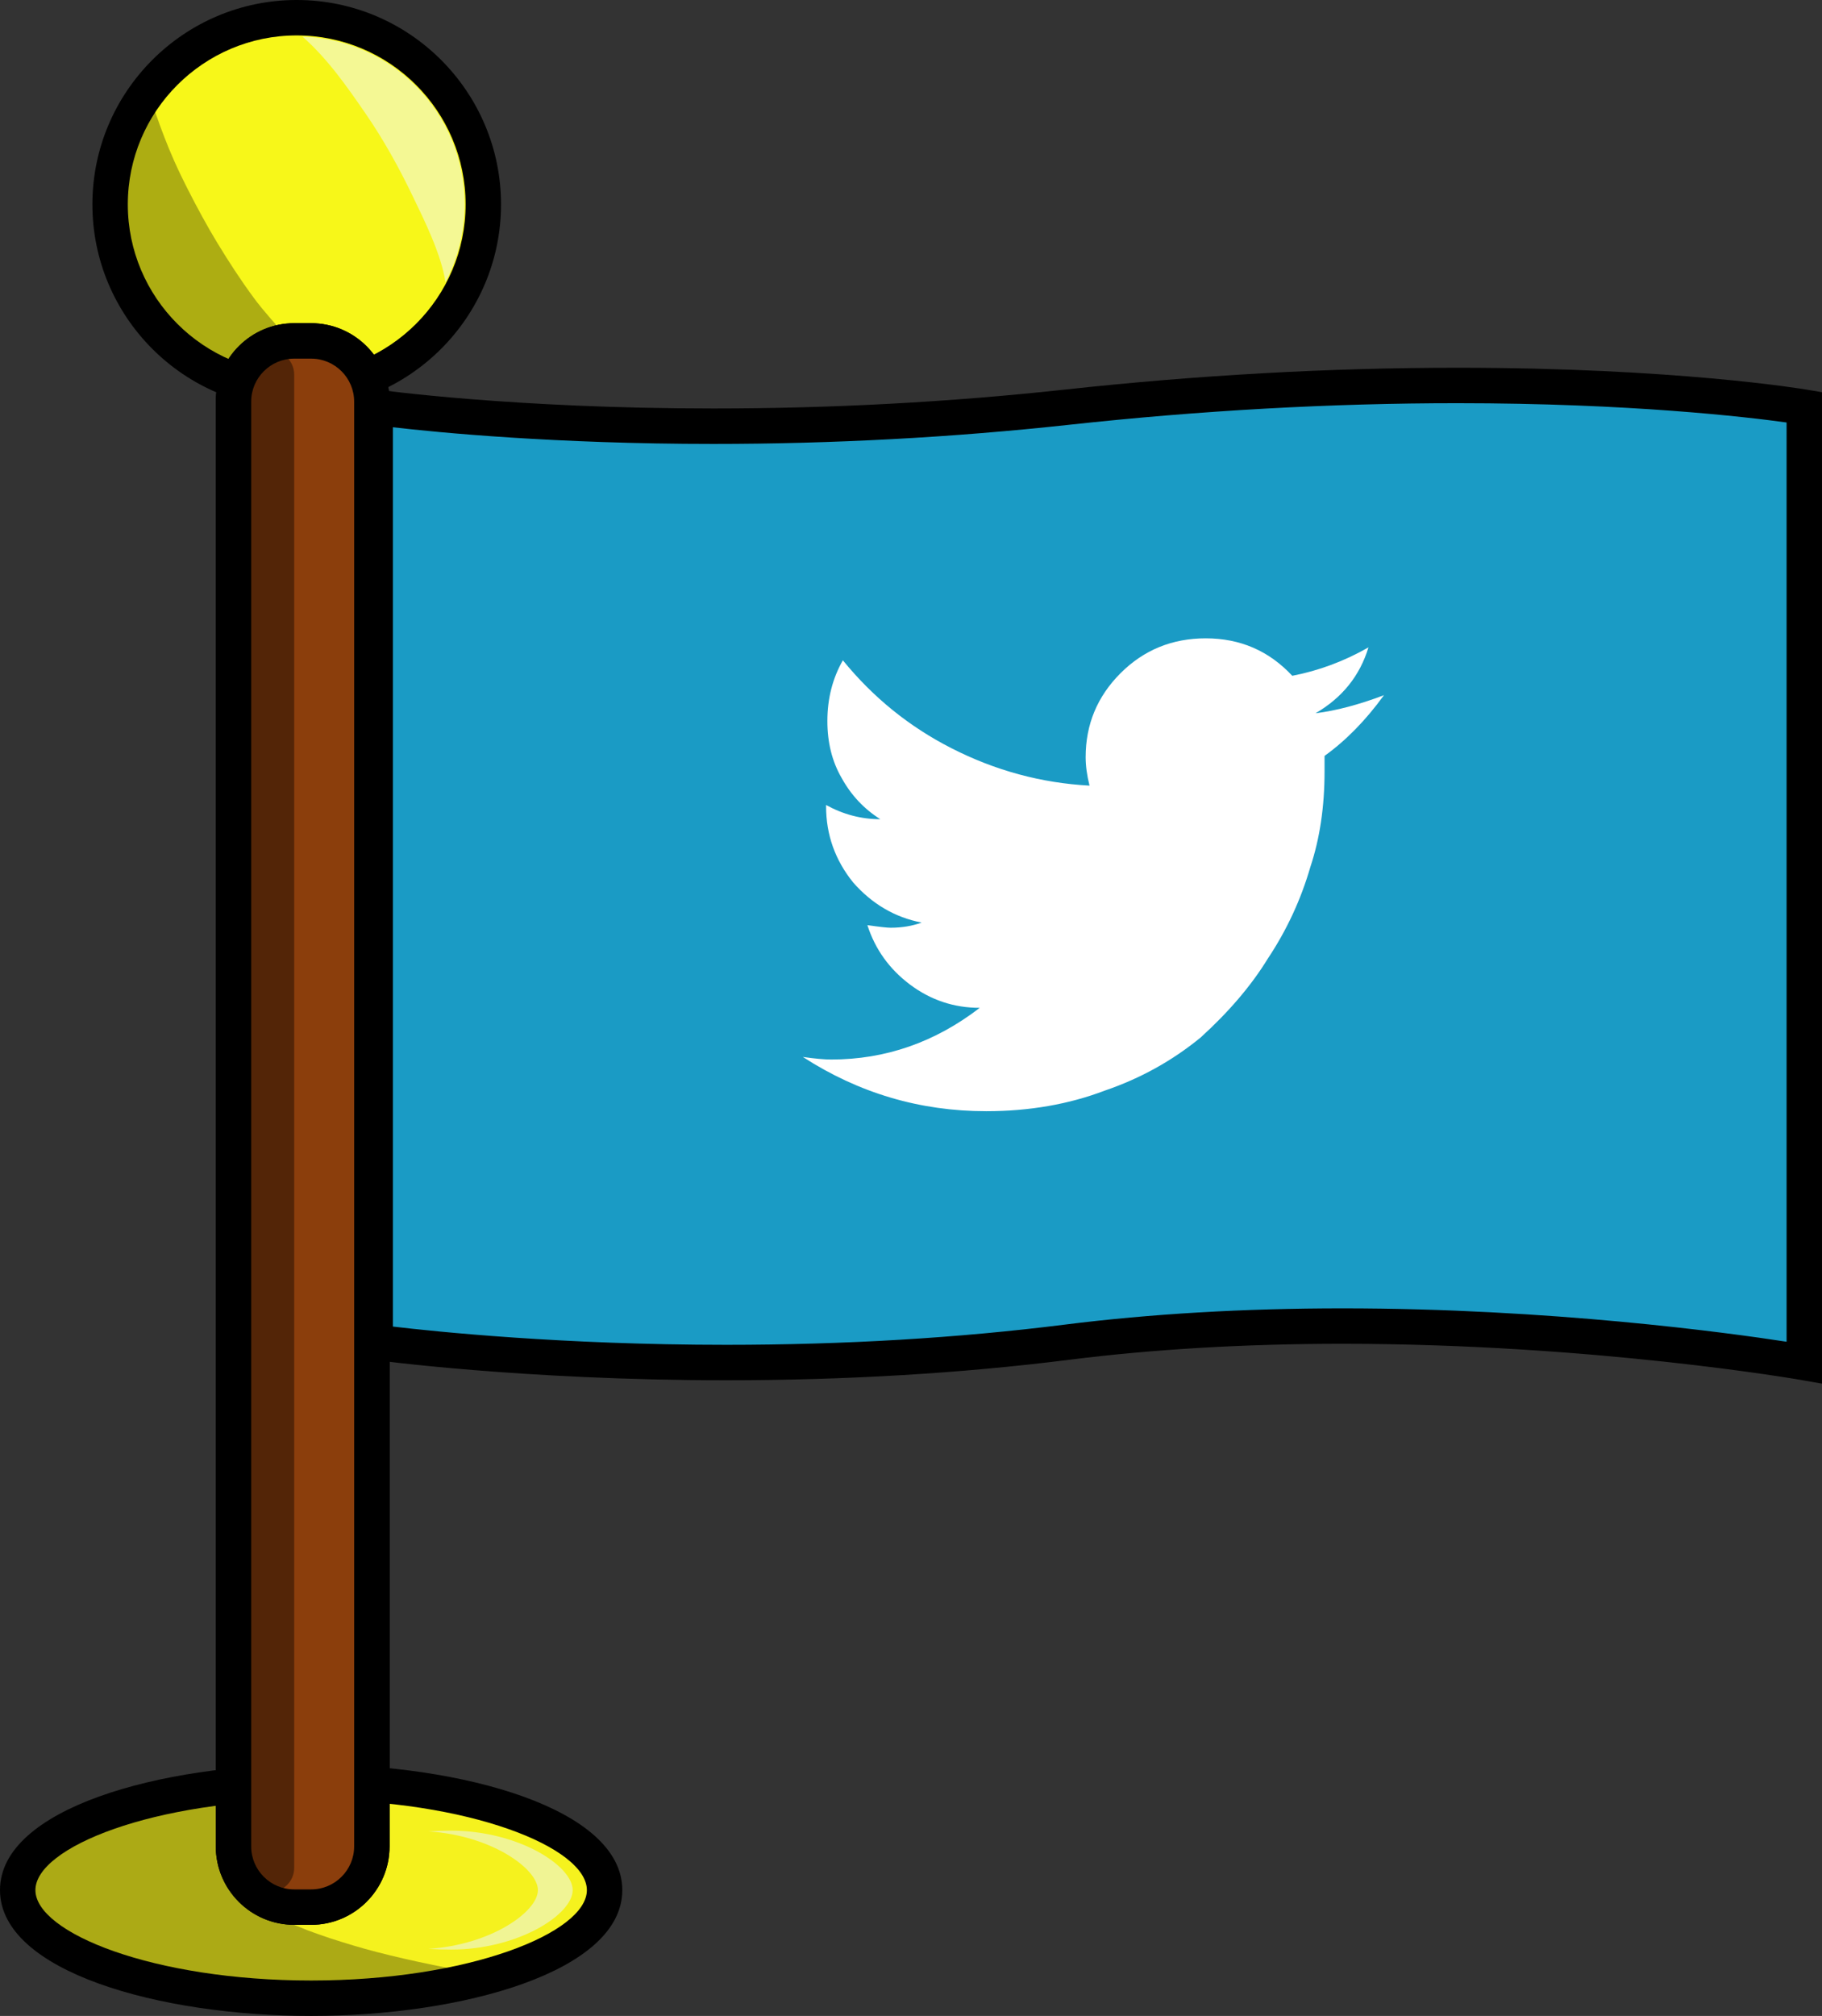 <?xml version="1.0" ?><!DOCTYPE svg  PUBLIC '-//W3C//DTD SVG 1.1//EN'  'http://www.w3.org/Graphics/SVG/1.1/DTD/svg11.dtd'><svg enable-background="new 0 0 360.131 398.293" height="398.293px" version="1.1" viewBox="0 0 360.131 398.293" width="360.131px" xml:space="preserve" xmlns="http://www.w3.org/2000/svg" xmlns:xlink="http://www.w3.org/1999/xlink"><rect x="0" y="0" width="360.131" height="398.293" fill="#333333" stroke="none"/><g id="Flags"/><g id="Iconos"><g><g opacity="0.4"><path d="M92.456,49.719c1.073-5.514,1.183-12.238,0.408-17.944c-0.887-6.528-5.263-12.083-10.074-16.573     C74.758,7.708,64.048,4.331,53.558,3.858c-0.113,0.016-0.228,0.027-0.341,0.043c7.43,1.431,14.516,13.03,18.313,18.215     c9.558,13.052,14.667,28.717,14.667,42.343l0.203,0.203c1.496-1.709,2.838-3.554,4.002-5.52     C91.447,55.639,92.095,51.571,92.456,49.719z" fill="#FFFFFF"/></g><g><ellipse cx="61.5" cy="373.434" fill="#F5F21E" rx="58" ry="21.359"/><path d="M61.5,398.293c-29.813,0-61.5-8.712-61.5-24.859c0-16.146,31.687-24.859,61.5-24.859s61.5,8.712,61.5,24.859     C123,389.581,91.313,398.293,61.5,398.293z M61.5,355.575c-31.192,0-54.5,9.429-54.5,17.859c0,8.431,23.308,17.859,54.5,17.859     s54.5-9.429,54.5-17.859C116,365.003,92.692,355.575,61.5,355.575z"/></g><g><circle cx="58.646" cy="40.383" fill="#F7F719" r="36.883"/><path d="M58.646,80.767c-22.268,0-40.383-18.116-40.383-40.383S36.379,0,58.646,0S99.03,18.116,99.03,40.383     S80.914,80.767,58.646,80.767z M58.646,7C40.239,7,25.263,21.976,25.263,40.383s14.976,33.383,33.383,33.383     S92.03,58.791,92.03,40.383S77.054,7,58.646,7z"/></g><g><path d="M73.5,364.793c0,6.627-5.373,12-12,12H58.15c-6.627,0-12-5.373-12-12V79.357c0-6.627,5.373-12,12-12H61.5     c6.627,0,12,5.373,12,12V364.793z" fill="#8B3E0C"/><path d="M61.5,380.293h-3.351c-8.547,0-15.5-6.953-15.5-15.5V79.356c0-8.547,6.953-15.5,15.5-15.5H61.5     c8.547,0,15.5,6.953,15.5,15.5v285.437C77,373.34,70.047,380.293,61.5,380.293z M58.149,70.856c-4.687,0-8.5,3.813-8.5,8.5     v285.437c0,4.687,3.813,8.5,8.5,8.5H61.5c4.687,0,8.5-3.813,8.5-8.5V79.356c0-4.687-3.813-8.5-8.5-8.5H58.149z"/></g><g><path d="M74.167,80.451v184.732c0,0,64.967,9.039,136.713,0c71.746-9.039,145.752,4.017,145.752,4.017V80.451     c0,0-57.131-9.659-145.752,0C133.35,88.901,74.167,80.451,74.167,80.451z" fill="#1A9BC5"/><path d="M360.131,273.371l-4.108-0.724c-0.406-0.071-41.146-7.151-90.645-7.151c-19.228,0-37.417,1.063-54.062,3.16     c-21.303,2.684-44.104,4.044-67.769,4.044c-40.28,0-69.572-4.01-69.864-4.05l-3.018-0.42V76.417l3.994,0.569     c0.261,0.037,26.563,3.72,66.316,3.72c23.393,0,46.784-1.256,69.522-3.735c26.261-2.862,52.354-4.313,77.554-4.313     c42.98,0,68.112,4.164,69.161,4.341l2.917,0.493V273.371z M77.667,262.094c8.392,0.994,33.523,3.606,65.881,3.606     c23.374,0,45.879-1.342,66.894-3.99c16.934-2.133,35.417-3.215,54.937-3.215c41,0,76.094,4.804,87.752,6.596V83.471     c-7.812-1.081-30.945-3.812-65.077-3.812c-24.948,0-50.785,1.437-76.795,4.272c-22.99,2.505-46.636,3.776-70.281,3.776     c-31.296,0-54.42-2.264-63.311-3.292V262.094z"/></g><g opacity="0.3"><path d="M51.828,60.977c-0.339-0.413-0.669-0.832-1.003-1.249c-0.128-0.174-0.35-0.472-0.692-0.927     c-2.559-3.454-4.895-7.069-7.131-10.738c-2.089-3.428-3.995-6.965-5.817-10.541c-2.341-4.596-3.524-7.419-4.667-10.35     c-1.178-3.019-2.232-6.085-3.168-9.186c-4.755,6.21-7.586,13.971-7.586,22.397c0,20.37,6.513,31.883,26.883,31.883     c0.306,0,7.608-4.016,7.913-4.023c0.326-4.378,1.758,0.112-1.402-3.411C54.022,63.568,52.915,62.284,51.828,60.977z"/></g><g opacity="0.3"><path d="M96.935,390.338c-7.58-1.305-15.129-2.774-22.587-4.705c-3.066-0.794-6.096-1.715-9.107-2.694     c-1.5-0.488-2.981-1.029-4.461-1.572c-0.006-0.002-2.787-1.137-2.905-1.157c-2.585-1.155-5.101-2.455-7.575-3.83     c-0.8-0.445-1.584-0.918-2.362-1.4c-2.414-7.828-3.239-14.395-4.009-21.904C20.488,355.817,3.5,363.894,3.5,373.434     c0,11.796,25.967,21.359,58,21.359C74.848,394.793,87.133,393.128,96.935,390.338z"/></g><g><path d="M73.5,364.793c0,6.627-5.373,12-12,12H58.15c-6.627,0-12-5.373-12-12V79.357c0-6.627,5.373-12,12-12H61.5     c6.627,0,12,5.373,12,12V364.793z" fill="#8B3E0C"/><path d="M61.5,380.293h-3.351c-8.547,0-15.5-6.953-15.5-15.5V79.356c0-8.547,6.953-15.5,15.5-15.5H61.5     c8.547,0,15.5,6.953,15.5,15.5v285.437C77,373.34,70.047,380.293,61.5,380.293z M58.149,70.856c-4.687,0-8.5,3.813-8.5,8.5     v285.437c0,4.687,3.813,8.5,8.5,8.5H61.5c4.687,0,8.5-3.813,8.5-8.5V79.356c0-4.687-3.813-8.5-8.5-8.5H58.149z"/></g><g><path d="M91.838,40.383c0-17.955-14.259-32.57-32.069-33.163c4.919,4.328,8.669,9.669,12.504,15.238     c3.55,5.155,6.625,10.712,9.324,16.341c2.164,4.513,5.606,11.339,6.459,16.969C90.467,51.168,91.838,45.937,91.838,40.383z" fill="#F4F894"/></g><g opacity="0.4"><path d="M58.15,369.041c0,2.624-2.127,4.751-4.751,4.751l0,0c-2.624,0-4.752-2.127-4.752-4.751V74.018     c0-2.624,2.127-4.751,4.752-4.751l0,0c2.624,0,4.751,2.127,4.751,4.751V369.041z"/></g><g><path d="M89.132,361.684c-1.523,0-3.011,0.054-4.456,0.152c12.319,0.76,21.644,7.319,21.644,11.598     c0,4.279-9.325,10.838-21.644,11.598c1.445,0.098,2.933,0.152,4.456,0.152c13.289,0,24.063-6.918,24.063-11.75     C113.194,368.601,102.421,361.684,89.132,361.684z" fill="#F0F494"/></g><g><path d="M273.549,137.35c-3.574,4.938-7.49,8.934-11.742,11.997v3.063c0,6.979-0.938,13.273-2.808,18.889     c-1.875,6.469-4.682,12.508-8.423,18.123c-3.234,5.277-7.657,10.465-13.273,15.57c-5.616,4.595-11.913,8.084-18.889,10.466     c-7.147,2.724-14.976,4.084-23.483,4.084c-13.105,0-25.186-3.574-36.246-10.721c2.381,0.343,4.251,0.51,5.615,0.51     c10.721,0,20.504-3.402,29.354-10.21c-5.105,0-9.699-1.532-13.784-4.595c-4.084-3.063-6.892-6.976-8.423-11.742     c2.381,0.343,3.913,0.511,4.595,0.511c2.209,0,4.251-0.339,6.126-1.021c-5.276-1.021-9.787-3.657-13.528-7.913     c-3.574-4.423-5.36-9.444-5.36-15.06v-0.255c3.402,1.875,6.976,2.808,10.721,2.808c-3.234-2.042-5.787-4.762-7.658-8.168     c-1.875-3.23-2.808-6.976-2.808-11.231c0-4.423,1.021-8.423,3.063-11.997c5.955,7.319,13.102,13.105,21.441,17.357     c8.678,4.427,17.78,6.892,27.312,7.402c-0.511-2.042-0.766-3.913-0.766-5.616c0-6.465,2.297-11.997,6.892-16.591     c4.595-4.595,10.21-6.892,16.847-6.892c6.804,0,12.507,2.469,17.102,7.402c5.272-1.021,10.294-2.892,15.06-5.616     c-1.703,5.616-5.193,9.955-10.466,13.018C264.105,140.413,268.612,139.225,273.549,137.35z" fill="#FFFFFF"/></g></g></g></svg>